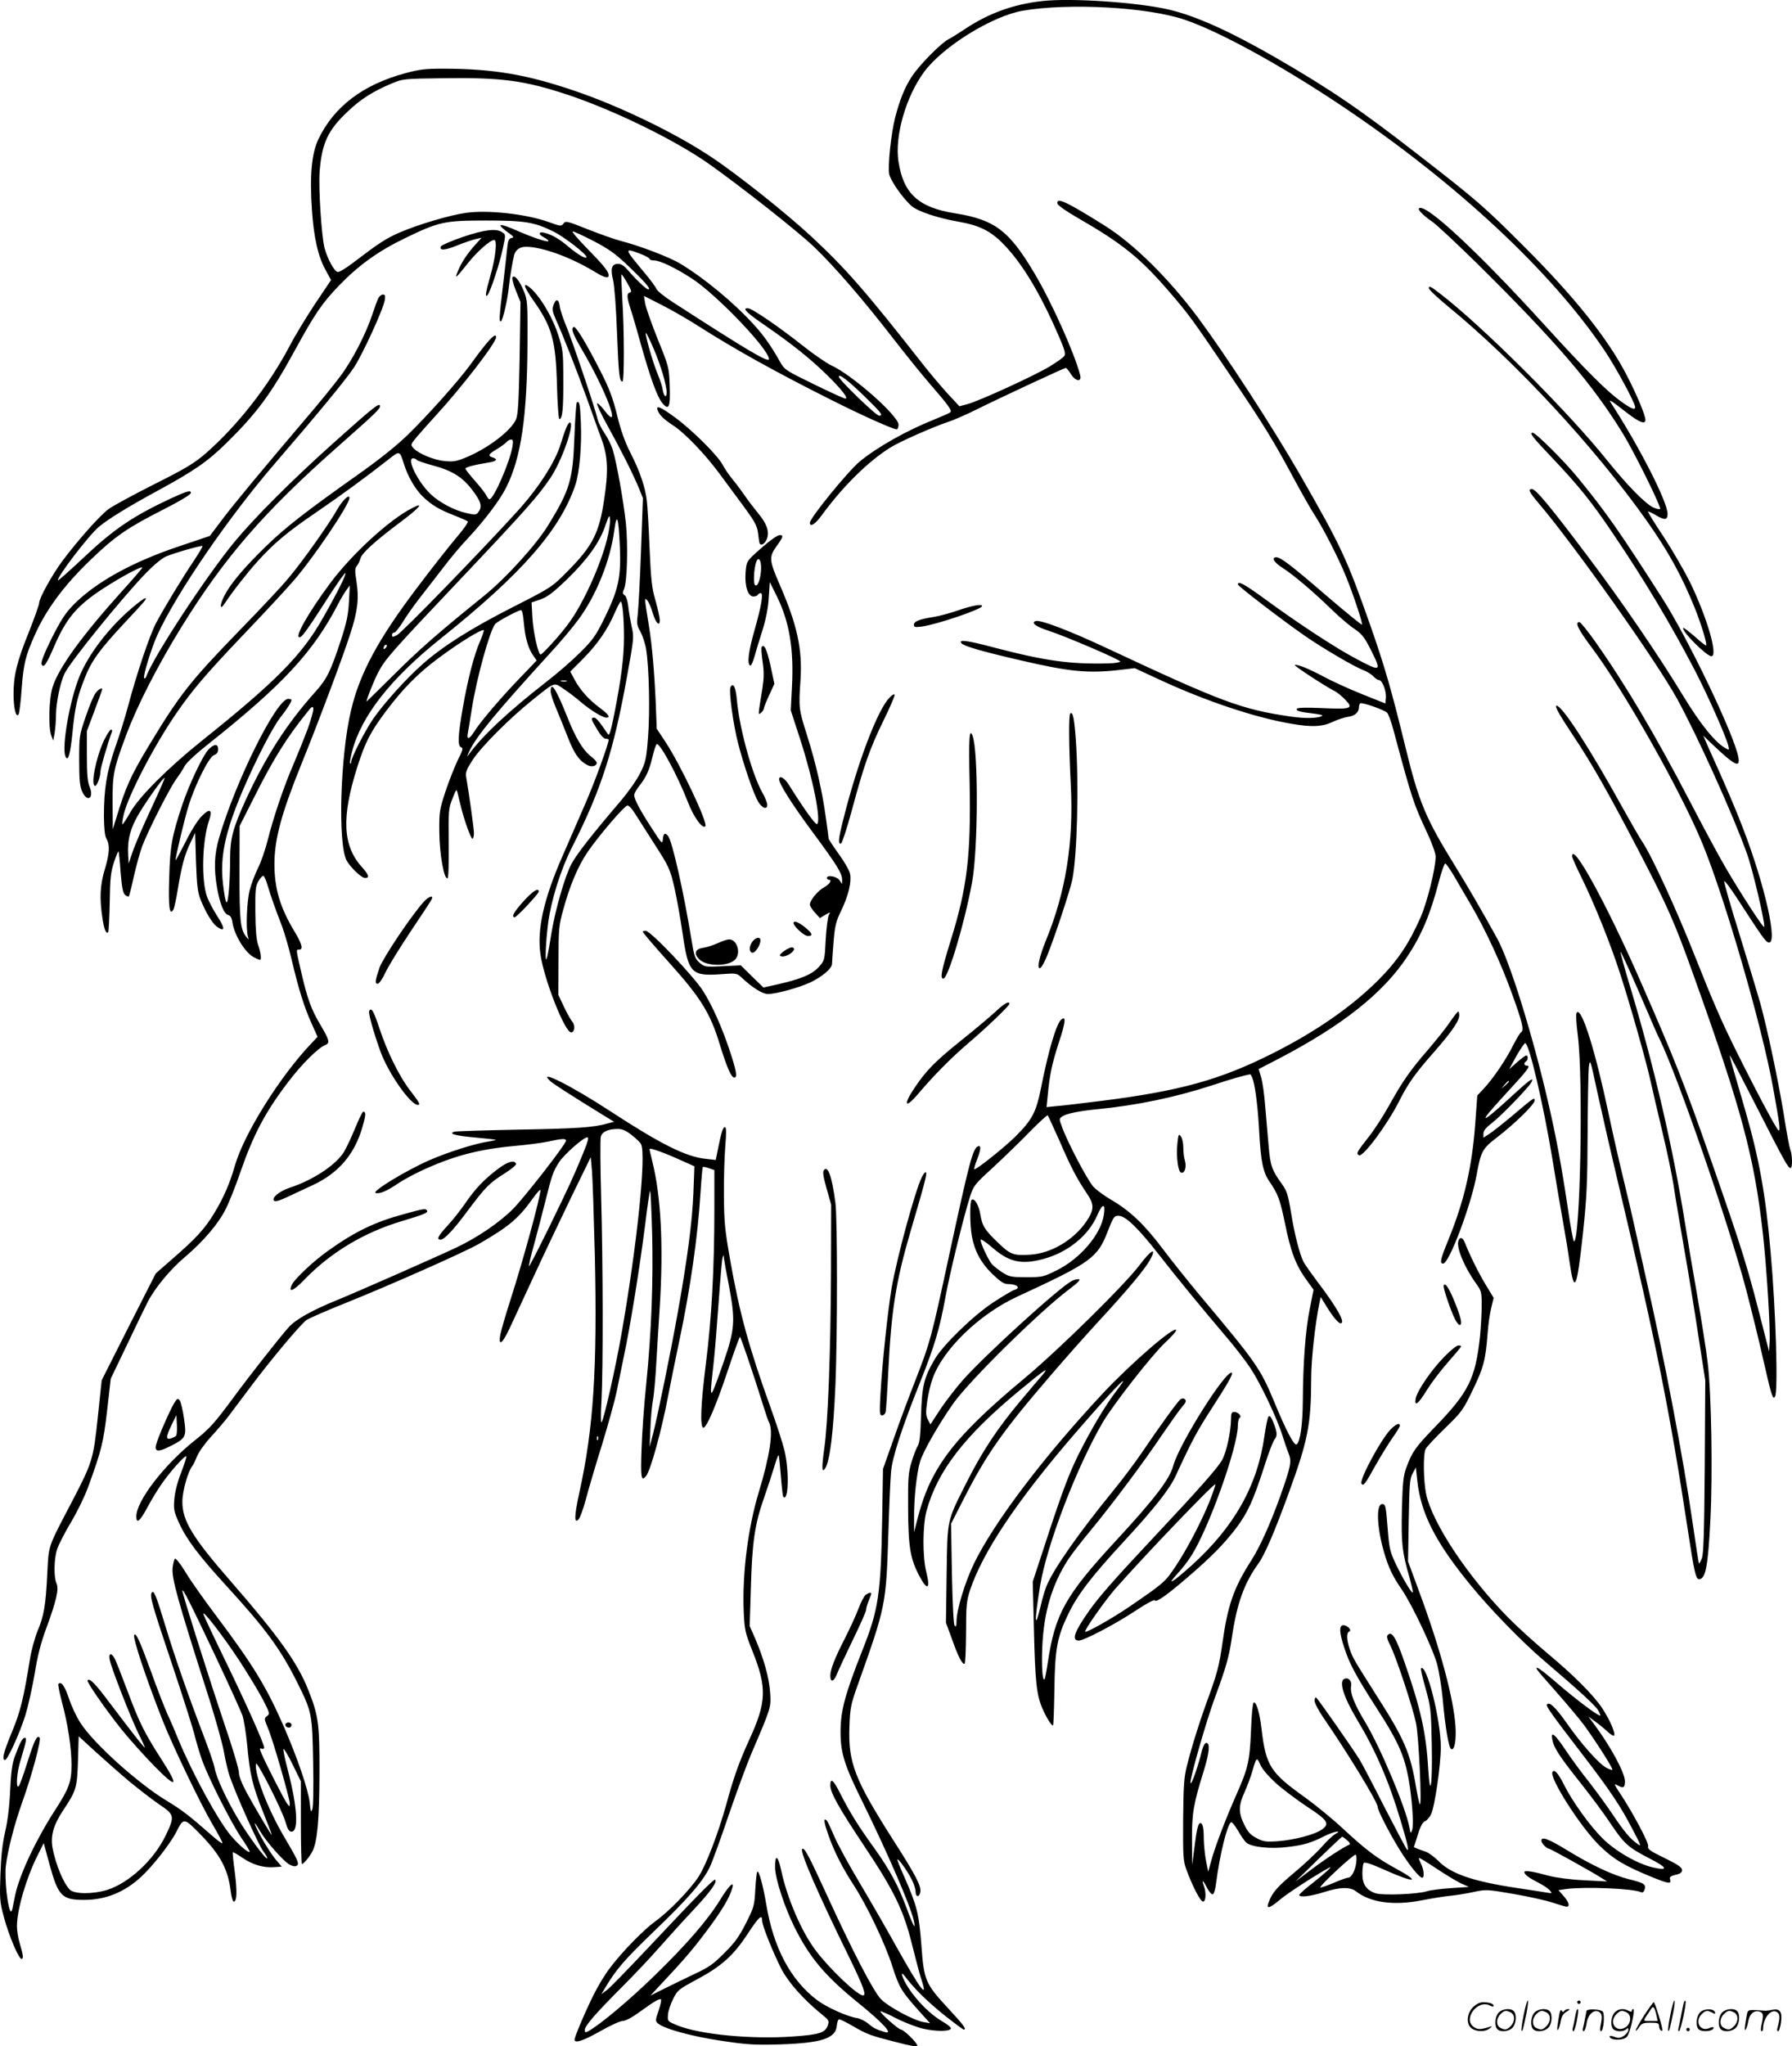 <?xml version="1.0" encoding="UTF-8"?>
<svg xmlns="http://www.w3.org/2000/svg" version="1.0" viewBox="0 0 1050.913 1199.446" preserveAspectRatio="xMidYMid meet">
  <g transform="translate(-1.061,1200.657) scale(0.1,-0.1)" fill="#000000" stroke="none">
    <path d="M6119 12000 c-168 -19 -315 -73 -453 -166 -32 -21 -74 -48 -94 -58 -46 -25 -171 -152 -214 -218 -42 -64 -71 -137 -98 -241 -24 -96 -43 -278 -35 -329 7 -40 82 -147 134 -191 38 -31 153 -69 273 -90 121 -21 188 -54 262 -130 110 -112 216 -287 326 -541 32 -73 41 -103 33 -115 -5 -9 -43 -36 -84 -61 -88 -54 -416 -204 -484 -222 l-48 -13 -66 71 c-36 39 -104 119 -151 179 -332 423 -446 554 -650 744 -144 134 -434 365 -585 465 -208 140 -539 300 -804 390 -282 96 -475 129 -766 130 -111 0 -145 -4 -229 -27 -248 -67 -417 -196 -508 -386 -40 -84 -52 -213 -38 -416 11 -162 36 -273 81 -353 l31 -57 -94 -140 c-51 -77 -118 -187 -148 -245 -123 -234 -307 -469 -493 -631 -68 -59 -117 -88 -302 -181 -121 -61 -241 -126 -267 -145 -50 -36 -179 -181 -271 -304 -61 -82 -137 -219 -137 -248 0 -9 -27 -86 -60 -169 -70 -173 -90 -255 -90 -364 0 -83 15 -144 30 -118 4 8 13 78 18 155 11 142 23 190 77 310 67 151 175 295 331 444 140 134 212 184 417 288 101 51 167 91 167 100 0 18 -21 12 -119 -33 -221 -103 -334 -180 -510 -346 -80 -75 -147 -135 -150 -133 -12 12 180 264 239 313 53 45 179 122 334 206 223 121 303 176 414 285 178 175 262 288 399 539 122 223 162 281 264 387 113 117 230 201 384 275 199 97 234 104 475 104 226 0 283 -9 395 -64 62 -30 195 -133 195 -150 0 -15 -48 12 -105 60 -53 45 -92 68 -137 81 -39 11 -45 -7 -7 -26 17 -9 28 -19 26 -22 -8 -7 -98 23 -190 64 -43 19 -83 33 -90 30 -7 -2 10 -19 36 -38 40 -28 45 -35 29 -37 -17 -3 -22 -13 -27 -60 -3 -31 -14 -131 -25 -222 -22 -185 -24 -214 -11 -206 11 7 38 125 46 201 6 59 22 153 31 187 9 31 34 48 69 48 93 0 260 -60 399 -144 62 -38 86 -44 86 -23 0 22 -30 59 -129 160 -52 53 -89 97 -82 97 8 0 64 -26 124 -57 91 -48 128 -74 209 -152 95 -91 129 -131 110 -131 -11 0 -76 62 -119 113 -21 25 -40 37 -57 37 -38 0 -47 -26 -30 -95 8 -35 18 -164 23 -310 10 -245 14 -285 32 -285 11 0 11 299 -1 485 -4 77 -7 142 -5 143 2 2 17 -20 34 -50 24 -42 28 -54 16 -56 -20 -5 -19 -26 4 -98 11 -32 38 -126 61 -209 55 -195 94 -303 124 -340 39 -48 49 -26 44 102 -4 106 -5 111 -71 273 -36 91 -69 184 -73 208 l-7 44 102 -52 c56 -28 157 -86 224 -129 205 -131 448 -266 773 -429 183 -92 362 -172 383 -172 6 0 11 12 11 27 0 52 -274 294 -395 348 -27 13 -102 64 -165 114 -140 111 -300 221 -324 221 -35 0 -8 -26 107 -105 155 -107 258 -190 354 -283 88 -86 132 -142 111 -142 -7 0 -90 38 -184 84 -166 81 -173 85 -199 132 -53 94 -97 156 -153 217 -119 131 -294 275 -432 358 -67 40 -239 105 -351 134 -35 9 -122 40 -193 68 -120 48 -129 50 -141 33 -13 -17 -17 -16 -84 8 -132 48 -357 73 -487 55 -95 -13 -279 -68 -389 -115 -82 -36 -123 -63 -266 -172 -45 -35 -89 -62 -98 -60 -20 4 -59 75 -77 140 -18 72 -36 346 -29 448 13 167 48 243 165 353 75 72 150 119 255 163 69 29 72 29 305 32 342 5 476 -13 730 -97 272 -91 625 -263 825 -403 191 -135 520 -394 619 -488 122 -117 288 -309 469 -543 76 -98 172 -216 213 -263 105 -121 129 -154 118 -164 -5 -5 -44 -22 -86 -39 -169 -67 -341 -164 -446 -250 -70 -59 -292 -331 -292 -359 0 -28 33 -7 71 46 125 170 268 311 399 394 55 35 252 122 345 153 28 9 100 40 160 70 145 72 517 245 526 245 4 0 17 -16 29 -35 28 -45 66 -50 55 -7 -31 124 -169 432 -270 600 -147 247 -231 311 -463 348 -215 34 -303 115 -332 302 -24 149 43 382 150 527 110 149 400 328 580 359 272 46 729 21 948 -53 206 -70 569 -269 927 -509 667 -448 1224 -967 1536 -1431 65 -96 179 -307 179 -331 0 -19 -23 -10 -84 34 -82 59 -201 177 -446 446 -393 432 -703 720 -738 685 -8 -8 28 -44 78 -78 25 -17 146 -130 269 -251 457 -452 671 -701 849 -991 68 -111 227 -433 218 -442 -3 -3 -20 0 -38 8 -45 19 -155 131 -270 274 -225 283 -739 795 -983 981 -57 44 -65 47 -65 31 0 -8 51 -56 113 -107 395 -323 859 -824 1164 -1255 128 -181 208 -327 284 -516 40 -101 72 -209 65 -216 -2 -2 -32 21 -66 52 -35 30 -65 53 -68 51 -14 -15 136 -166 165 -166 41 0 -25 227 -126 435 -33 66 -102 185 -154 265 -53 79 -94 146 -92 148 2 2 24 -8 49 -23 50 -29 66 -27 66 10 0 69 -166 394 -329 645 -20 31 -11 26 89 -52 75 -58 110 -71 110 -43 0 28 -50 147 -111 265 -109 211 -305 457 -604 755 -226 226 -273 268 -610 529 -344 268 -522 389 -840 573 -271 156 -468 245 -628 283 -183 43 -578 70 -748 50z m-2354 -1481 c30 -11 55 -25 55 -30 0 -5 11 -9 25 -9 36 0 124 -42 223 -106 144 -93 452 -415 452 -472 0 -24 -119 46 -563 333 -48 31 -92 66 -97 78 -4 12 -40 60 -80 107 -109 131 -110 135 -15 99z m80 -559 c41 -96 75 -211 75 -253 0 -37 -16 -26 -23 15 -2 18 -16 60 -30 93 -29 69 -81 253 -67 239 5 -5 25 -47 45 -94z m1243 -284 c92 -90 104 -106 78 -106 -18 0 -236 211 -236 228 0 21 54 -21 158 -122z M6212 10813 c2 -10 53 -46 118 -83 262 -151 366 -234 539 -435 113 -131 133 -158 361 -495 193 -285 249 -376 380 -620 40 -74 90 -162 112 -195 50 -78 137 -247 181 -355 43 -105 101 -279 95 -285 -2 -3 -94 72 -204 166 -211 182 -273 229 -298 229 -33 0 -14 -31 39 -64 65 -42 181 -141 286 -243 42 -41 100 -91 130 -111 46 -31 61 -50 97 -121 66 -131 63 -134 -75 -61 -123 64 -339 205 -551 360 -115 84 -152 103 -152 81 0 -10 258 -208 395 -303 101 -70 290 -181 340 -199 21 -8 47 -24 59 -36 11 -13 27 -23 34 -23 19 0 44 -66 40 -105 l-3 -32 -140 56 c-77 31 -178 77 -225 103 -84 45 -157 74 -166 66 -4 -5 178 -124 231 -151 17 -8 46 -32 65 -52 50 -52 35 -57 -136 -49 -92 4 -143 3 -148 -4 -7 -12 18 -19 97 -28 32 -4 55 -9 53 -12 -17 -16 -101 -19 -191 -5 -285 42 -400 85 -1075 401 -222 104 -391 168 -417 158 -27 -11 4 -33 75 -56 97 -31 422 -170 422 -181 0 -5 -30 -10 -67 -11 -224 -6 -370 14 -669 92 -161 43 -215 50 -195 26 15 -17 113 -46 346 -100 288 -67 397 -78 585 -56 l85 10 160 -74 c259 -119 544 -215 754 -251 124 -22 185 -19 247 10 29 14 70 27 91 30 39 5 63 26 63 56 0 10 4 20 8 23 11 7 140 -38 157 -55 8 -8 25 -54 38 -104 108 -401 116 -427 199 -604 26 -56 48 -117 48 -135 -1 -73 -49 -266 -89 -358 -68 -154 -134 -252 -245 -364 -160 -160 -369 -305 -626 -434 -305 -153 -539 -218 -996 -276 -115 -14 -235 -29 -267 -31 l-59 -6 7 69 c11 120 25 186 66 312 39 119 43 156 13 132 -28 -24 -74 -177 -118 -399 -29 -144 -51 -187 -150 -286 -68 -67 -235 -200 -242 -192 -2 2 5 27 16 55 23 60 25 85 8 80 -32 -11 -51 -83 -173 -648 -104 -482 -109 -500 -194 -719 -38 -97 -97 -254 -130 -350 l-62 -175 -5 -295 c-8 -439 -21 -530 -116 -768 -103 -261 -128 -355 -128 -479 0 -123 23 -196 127 -406 144 -292 282 -610 302 -697 14 -63 -1 -39 -39 64 -50 136 -99 228 -190 355 -98 136 -145 212 -200 320 -42 84 -60 99 -60 51 0 -43 51 -133 198 -354 177 -265 232 -379 281 -578 21 -85 46 -179 56 -208 39 -118 -6 -58 -150 199 -53 96 -149 262 -212 368 -64 107 -131 230 -150 275 -19 45 -38 86 -43 91 -21 21 -19 -4 5 -73 33 -99 84 -200 150 -301 80 -123 187 -347 229 -480 39 -122 53 -146 156 -261 l65 -72 -40 7 c-59 11 -205 90 -248 134 -43 44 -164 276 -316 608 -110 240 -134 284 -146 272 -15 -14 94 -265 276 -635 82 -168 102 -223 81 -223 -33 0 -197 156 -278 264 -83 109 -168 308 -202 469 -19 89 -37 98 -36 17 1 -67 56 -234 115 -352 88 -176 178 -283 366 -436 155 -125 217 -194 161 -176 -50 15 -65 23 -96 49 -18 15 -47 29 -64 32 -57 8 -181 64 -236 106 -155 117 -255 306 -297 557 -19 114 -44 205 -53 195 -4 -4 -9 -51 -12 -105 -5 -94 -8 -104 -55 -197 -39 -77 -65 -114 -126 -174 -64 -65 -91 -84 -175 -123 -54 -26 -135 -65 -179 -87 l-80 -40 40 43 c154 164 201 218 286 331 90 119 138 199 154 256 14 47 -20 15 -70 -67 -74 -120 -195 -260 -383 -443 -145 -142 -325 -293 -392 -329 -17 -9 -20 -8 -20 8 0 23 63 96 220 253 63 63 161 166 216 229 56 63 147 164 203 223 98 105 139 162 126 175 -7 7 -101 -88 -398 -404 -115 -122 -222 -232 -239 -244 l-31 -23 24 40 c65 108 111 161 282 326 201 192 290 295 330 379 14 29 65 168 112 308 48 140 108 302 133 360 115 269 115 267 109 355 -5 85 -38 202 -89 320 l-31 70 7 220 c7 269 23 376 75 525 22 63 50 148 62 188 12 40 23 71 26 69 2 -3 8 -58 13 -122 5 -64 11 -119 14 -122 31 -32 36 150 7 272 -11 44 -47 156 -81 250 -127 352 -183 556 -237 864 -32 181 -36 227 -37 381 -1 96 3 226 8 288 7 81 6 112 -2 112 -12 0 -22 -33 -42 -134 l-12 -59 -60 7 c-115 12 -263 86 -563 282 -227 148 -425 247 -349 175 16 -16 125 -86 322 -207 l54 -33 -39 -10 c-79 -23 -178 -30 -523 -36 -195 -4 -363 -9 -374 -12 -40 -11 5 -24 120 -34 65 -6 120 -12 122 -13 1 -2 -18 -7 -44 -11 -77 -11 -237 -62 -347 -110 -136 -60 -337 -182 -314 -191 22 -8 67 11 131 55 28 19 87 51 131 72 190 89 339 129 560 149 66 6 151 17 190 25 82 18 105 19 105 5 0 -19 -245 -334 -312 -401 -79 -79 -210 -168 -333 -226 -119 -56 -586 -262 -700 -308 -147 -60 -241 -113 -282 -159 -51 -57 -232 -287 -323 -411 -112 -151 -138 -181 -225 -250 -180 -142 -345 -357 -345 -447 0 -46 21 -30 65 53 22 41 59 102 82 135 47 69 138 172 146 164 3 -3 -11 -45 -30 -95 -22 -56 -37 -115 -40 -156 -5 -61 -2 -74 28 -140 44 -97 116 -192 278 -369 230 -251 318 -371 416 -568 85 -171 87 -181 92 -467 3 -141 1 -261 -5 -274 -7 -21 -10 -14 -15 39 -9 78 -73 265 -155 453 -100 227 -178 355 -386 632 -71 94 -154 211 -185 262 -31 52 -60 88 -65 83 -4 -4 -10 -28 -13 -52 -7 -61 28 -187 213 -765 40 -127 81 -273 89 -322 9 -50 24 -115 35 -143 39 -112 169 -400 195 -434 15 -19 25 -38 22 -40 -8 -8 -109 129 -168 227 -69 115 -129 244 -139 299 -4 25 -36 117 -70 205 -89 233 -164 448 -220 632 -54 179 -68 213 -80 193 -12 -19 3 -72 120 -420 60 -179 118 -362 130 -407 11 -46 32 -116 46 -155 38 -105 167 -360 229 -453 30 -43 52 -81 50 -83 -8 -8 -63 39 -109 93 -75 87 -230 372 -311 569 -18 45 -46 110 -63 146 -16 36 -60 148 -96 249 -65 178 -87 227 -98 215 -12 -12 66 -247 167 -504 60 -151 225 -495 293 -609 34 -58 60 -107 57 -109 -2 -3 -30 17 -60 44 -138 121 -179 152 -265 204 -168 101 -431 337 -508 458 -23 35 -53 99 -67 143 -25 73 -45 102 -62 85 -3 -3 6 -50 20 -103 36 -134 57 -272 57 -373 0 -97 -15 -138 -96 -263 -112 -173 -208 -377 -234 -497 -6 -30 -13 -66 -16 -79 -9 -45 -23 -7 -35 94 -6 55 -8 125 -4 155 10 89 51 246 94 367 58 161 115 373 104 384 -16 16 -29 -10 -73 -148 -23 -73 -45 -135 -51 -138 -16 -10 -10 80 10 146 37 123 40 139 27 139 -14 0 -27 -25 -59 -110 -15 -41 -22 -91 -27 -200 -4 -94 -15 -179 -29 -240 -16 -67 -24 -141 -28 -250 -5 -145 -4 -161 21 -253 29 -109 90 -252 105 -243 10 6 8 20 -15 100 -8 27 -14 69 -14 92 0 96 54 281 120 413 l37 74 37 -136 c49 -175 71 -197 200 -197 126 0 237 45 335 136 69 64 170 193 206 263 42 84 44 84 140 -14 118 -121 163 -204 179 -337 4 -32 12 -58 17 -58 19 0 21 58 7 169 -9 64 -14 118 -12 120 2 2 27 -12 56 -32 60 -41 124 -60 187 -55 l44 3 -40 47 c-21 27 -58 84 -82 128 -46 86 -50 109 -6 34 36 -62 136 -175 172 -196 18 -10 34 -14 43 -8 18 11 10 29 -72 168 -97 164 -177 372 -166 430 4 22 153 -271 173 -342 12 -42 21 -56 35 -56 43 0 35 142 -21 359 -17 62 -28 118 -26 125 2 6 26 -34 53 -89 l49 -100 0 -243 c0 -133 3 -242 6 -242 10 0 46 44 62 75 29 58 40 184 41 455 1 295 -6 342 -67 494 -63 158 -172 310 -451 631 -227 260 -286 357 -286 469 0 61 33 179 59 210 5 6 17 31 27 56 10 25 47 77 83 116 36 39 84 95 106 125 23 30 80 106 127 169 115 154 291 364 326 389 15 10 119 56 230 100 259 104 702 300 784 348 173 100 230 148 312 263 25 35 46 58 46 51 0 -41 -101 -411 -176 -644 -30 -94 -57 -187 -60 -207 -11 -67 12 -51 54 38 22 48 88 188 145 312 57 124 156 331 218 460 l114 234 7 -79 c4 -44 11 -267 17 -495 15 -665 -8 -1018 -91 -1393 -30 -138 -31 -185 -4 -156 8 8 26 58 41 112 14 54 57 201 96 325 38 125 76 263 85 307 9 44 29 141 44 215 37 173 93 521 124 768 13 107 26 196 29 198 3 3 8 -109 12 -248 7 -285 -4 -581 -35 -888 -12 -113 -24 -283 -27 -377 -6 -171 -2 -193 26 -159 27 33 92 269 131 476 12 63 41 207 65 320 64 303 108 608 124 870 5 78 11 143 13 146 3 2 19 -1 36 -7 l32 -11 0 -226 c0 -352 -16 -642 -50 -911 -30 -237 -35 -369 -15 -373 18 -3 74 126 142 330 37 111 70 202 73 202 5 0 76 -208 142 -420 11 -36 24 -73 29 -82 26 -51 4 -196 -60 -406 -64 -211 -98 -477 -89 -702 5 -108 8 -122 51 -231 86 -214 83 -300 -17 -517 -62 -137 -91 -217 -136 -382 -48 -171 -117 -352 -162 -423 -51 -78 -174 -205 -255 -263 -69 -50 -196 -180 -267 -275 -27 -35 -68 -103 -92 -151 -48 -95 -114 -251 -114 -267 0 -24 51 -7 150 49 58 33 117 60 131 60 17 0 57 21 103 55 89 64 116 79 123 71 3 -3 -3 -32 -14 -65 -19 -56 -20 -61 -4 -75 34 -31 201 -77 373 -102 151 -23 194 -25 343 -21 244 8 327 35 333 110 2 21 8 37 14 37 6 0 41 -17 77 -38 88 -51 106 -57 254 -95 93 -24 127 -30 127 -21 0 16 -80 94 -96 94 -14 0 -127 100 -120 107 2 2 44 -16 92 -41 49 -25 120 -52 158 -61 75 -17 157 -17 163 1 2 7 -21 25 -51 42 -66 38 -146 117 -198 196 -41 64 -53 113 -15 61 49 -65 127 -142 227 -222 57 -45 108 -83 112 -83 19 0 2 24 -88 121 -137 148 -145 166 -160 372 -14 185 -26 233 -99 399 -25 56 -44 103 -42 105 6 6 54 -60 82 -113 14 -26 25 -60 25 -76 0 -34 23 -34 28 0 5 34 -29 100 -160 304 -226 355 -264 453 -256 666 4 106 8 128 47 237 166 465 168 474 181 885 5 162 12 328 16 369 7 85 64 260 173 532 83 209 112 306 146 492 25 139 105 465 144 589 21 64 26 72 134 170 61 57 158 150 214 208 56 57 105 102 108 99 3 -4 34 -72 70 -152 65 -151 101 -220 162 -310 42 -62 40 -93 -6 -161 -75 -109 -206 -186 -328 -194 -98 -6 -116 0 -185 66 -82 78 -97 102 -108 168 -9 56 -34 99 -51 88 -12 -7 -11 -149 1 -214 16 -87 54 -157 120 -221 46 -44 68 -59 89 -59 57 0 81 -23 39 -35 -13 -4 -68 -37 -123 -73 -117 -77 -293 -248 -343 -333 -63 -107 -75 -158 -80 -329 -3 -110 -8 -160 -18 -176 -8 -12 -25 -55 -37 -95 -20 -66 -22 -95 -21 -274 1 -225 13 -297 66 -396 47 -89 66 -79 41 22 -23 90 -22 274 1 359 64 234 223 440 544 705 151 125 179 144 137 93 -17 -19 -77 -90 -134 -158 -131 -156 -224 -297 -313 -475 -116 -231 -111 -207 -116 -535 l-4 -285 36 -98 c36 -103 63 -153 74 -142 4 4 7 86 8 183 0 157 3 185 23 247 75 225 277 527 620 924 220 255 347 385 239 245 -64 -83 -148 -224 -225 -378 -49 -99 -90 -206 -166 -436 l-100 -305 7 -280 c7 -301 15 -380 48 -459 23 -55 58 -110 64 -103 3 2 6 96 8 208 3 240 16 309 81 444 56 116 136 220 330 430 173 187 265 303 300 380 95 206 125 261 204 384 99 153 133 212 126 220 -29 28 -309 -415 -344 -544 -21 -79 -108 -193 -342 -446 -290 -314 -351 -424 -393 -703 -8 -54 -17 -100 -20 -103 -12 -12 -18 79 -13 191 9 202 56 361 149 507 19 30 79 108 134 174 131 159 313 402 420 562 48 70 100 143 116 162 22 24 27 36 18 45 -7 7 -16 7 -26 1 -15 -11 -119 -153 -231 -319 -37 -54 -111 -153 -166 -220 -198 -243 -343 -449 -387 -551 -10 -23 -26 -75 -35 -116 -37 -156 -40 -103 -5 111 39 240 215 698 368 960 62 105 289 395 364 465 38 35 68 69 66 75 -9 27 -263 -193 -429 -370 -346 -370 -635 -751 -755 -995 -54 -111 -104 -275 -104 -343 0 -26 -3 -33 -11 -25 -6 6 -12 116 -16 304 l-5 294 74 145 c134 263 227 396 514 729 83 97 207 236 275 310 172 186 274 308 304 363 42 77 6 59 -60 -29 -86 -115 -474 -497 -678 -667 -410 -341 -547 -520 -623 -811 l-23 -90 0 85 c-1 111 15 261 35 328 16 57 109 220 195 342 94 133 503 536 678 668 51 38 70 58 59 60 -9 2 -28 -3 -42 -10 -74 -39 -500 -426 -637 -579 -41 -46 -101 -124 -134 -173 l-58 -89 -15 29 c-12 23 -13 41 -4 105 6 43 20 103 31 133 60 172 274 379 497 482 431 199 471 227 530 381 34 86 38 93 64 93 41 0 113 -69 238 -229 118 -151 249 -310 390 -476 52 -60 118 -146 147 -190 58 -88 156 -294 187 -395 11 -36 27 -82 35 -102 20 -47 14 -76 -49 -253 -57 -159 -118 -295 -171 -378 -101 -157 -137 -262 -167 -478 -18 -127 -30 -175 -74 -298 -59 -160 -104 -303 -135 -426 -17 -67 -20 -117 -22 -315 -1 -214 0 -240 19 -292 35 -96 82 -188 98 -188 17 0 19 55 4 94 -15 40 -3 31 20 -15 12 -22 26 -39 33 -36 7 2 15 30 19 63 21 166 65 345 88 359 5 3 23 -19 40 -48 17 -30 39 -62 49 -71 29 -26 141 -39 242 -26 95 11 138 24 217 64 54 27 110 38 62 11 -14 -7 -49 -41 -78 -74 -29 -33 -101 -101 -160 -150 -102 -86 -129 -116 -151 -174 -17 -43 2 -39 63 12 44 38 206 143 290 189 29 16 -17 -27 -89 -84 -47 -36 -85 -70 -85 -75 0 -16 63 -9 143 16 96 31 155 32 190 5 84 -66 222 -85 388 -52 57 11 131 23 164 26 33 3 94 13 136 22 74 16 79 16 235 -11 87 -15 191 -38 230 -51 39 -13 76 -24 82 -24 21 0 13 28 -18 63 l-30 34 47 7 c108 14 385 3 435 -18 11 -5 18 -1 23 14 10 31 -2 39 -91 61 -93 23 -218 81 -368 173 -107 65 -146 79 -146 53 0 -15 31 -47 45 -47 7 0 253 -136 310 -173 l30 -19 -135 7 c-82 4 -162 15 -205 26 -94 26 -145 34 -145 22 0 -14 27 -34 82 -62 26 -13 55 -32 65 -43 18 -20 18 -21 -17 -15 -19 3 -98 16 -175 27 -258 39 -387 83 -461 160 -21 21 -52 44 -69 51 -16 6 -40 15 -52 19 l-21 9 23 72 c15 50 29 75 42 80 11 4 27 22 36 41 22 46 57 289 57 393 0 161 -84 494 -116 462 -3 -2 9 -56 27 -118 30 -108 32 -125 36 -324 5 -237 -9 -336 -21 -144 -12 209 -45 354 -139 623 -51 147 -74 183 -98 159 -8 -8 -4 -24 14 -60 35 -68 132 -362 152 -458 16 -77 35 -487 22 -475 -3 3 -13 48 -22 100 -33 200 -69 284 -230 535 -133 210 -141 222 -159 275 -19 54 -20 97 -3 103 18 6 -10 37 -34 37 -27 0 -25 -44 7 -138 30 -91 68 -161 184 -342 140 -217 173 -295 199 -470 16 -114 22 -225 13 -250 -8 -23 -9 -22 -16 15 -22 117 -170 469 -260 618 -64 106 -89 171 -82 209 6 30 -15 54 -39 44 -35 -13 -5 -108 75 -241 107 -178 184 -355 253 -585 42 -140 53 -189 39 -175 -6 6 -65 118 -133 250 -67 132 -133 258 -147 280 -42 67 -243 355 -253 361 -5 3 -9 -6 -9 -19 0 -13 23 -57 51 -98 141 -205 319 -496 319 -524 0 -20 66 -149 125 -245 58 -94 119 -170 136 -170 14 0 10 48 -7 81 -8 17 -14 33 -12 35 2 2 48 -26 102 -62 54 -36 119 -75 144 -87 l47 -21 -105 -7 c-58 -4 -121 -12 -140 -18 -55 -18 -260 -26 -303 -12 -54 18 -77 53 -77 115 0 28 4 56 8 62 5 8 45 -5 127 -42 175 -78 212 -72 61 10 -109 59 -178 111 -310 234 -60 56 -159 137 -220 181 -206 147 -231 186 -257 401 -11 98 -32 166 -47 156 -5 -3 -12 -76 -15 -163 -8 -182 -16 -218 -87 -379 -62 -141 -121 -294 -146 -384 l-18 -65 -13 65 c-7 36 -12 93 -13 127 0 64 -6 93 -20 93 -13 0 -22 -37 -35 -145 l-13 -100 -1 146 c-1 157 8 209 70 409 32 105 37 160 14 160 -9 0 -18 -17 -25 -42 -22 -92 -64 -212 -68 -192 -4 25 92 361 143 499 67 182 83 239 100 354 29 198 72 318 155 432 38 53 96 188 180 419 111 305 129 396 130 665 0 114 23 320 48 443 l8 36 33 -54 c36 -59 70 -100 83 -100 32 0 -20 92 -138 247 -35 47 -71 97 -79 113 -23 45 -54 166 -74 293 -17 102 -24 123 -54 165 -58 80 -67 106 -77 225 -5 62 -14 166 -20 232 -5 67 -16 142 -24 168 l-14 47 112 58 c379 197 618 387 760 602 84 127 135 248 185 440 15 58 32 105 37 105 5 0 27 -32 50 -70 22 -39 66 -113 97 -166 87 -148 180 -347 246 -531 60 -166 71 -211 51 -223 -6 -4 -26 -37 -45 -74 -42 -85 -115 -192 -169 -251 l-42 -45 -12 -165 c-19 -257 -65 -454 -158 -682 -47 -115 -52 -138 -30 -138 35 0 164 344 196 519 25 139 34 155 119 220 103 79 221 194 221 216 0 22 -1 21 -136 -93 -55 -46 -114 -92 -131 -103 l-33 -21 0 24 c0 17 15 35 50 62 53 40 214 207 231 238 20 37 -11 15 -112 -78 -57 -53 -117 -105 -133 -117 -27 -19 -28 -19 -18 -1 6 10 61 73 122 139 122 132 139 155 115 155 -17 0 -20 16 -5 25 12 8 13 35 1 35 -4 0 -29 -18 -54 -40 l-46 -41 42 77 c24 42 47 76 52 76 23 -1 106 -355 160 -682 19 -118 46 -278 60 -355 14 -77 32 -187 40 -245 28 -195 43 -163 79 170 22 211 26 292 27 580 1 184 4 360 7 390 7 54 8 51 50 -145 24 -110 83 -369 132 -575 214 -903 293 -1296 400 -2000 36 -238 46 -280 64 -280 39 0 53 73 67 347 14 268 6 750 -16 923 -8 69 -35 240 -59 380 -25 140 -59 343 -76 450 -68 426 -178 900 -314 1354 -37 121 -64 221 -62 223 3 4 77 -161 165 -367 22 -52 51 -119 66 -148 106 -219 404 -1080 505 -1462 32 -124 78 -308 100 -409 49 -215 57 -242 70 -221 19 30 5 507 -26 850 -30 342 -67 545 -150 833 -31 106 -64 220 -74 255 -10 34 -17 62 -15 62 2 0 73 -137 159 -305 163 -320 183 -355 197 -355 12 0 11 72 0 104 -6 13 -24 109 -40 213 -32 196 -95 494 -137 648 -14 50 -68 228 -120 397 -53 169 -94 313 -92 319 2 6 37 -40 77 -102 147 -226 166 -254 184 -257 55 -11 -21 332 -149 665 -47 123 -97 240 -209 488 l-26 60 53 -51 c132 -125 165 -142 153 -76 -23 129 -293 692 -445 930 -252 394 -330 505 -495 707 -81 99 -248 265 -266 265 -22 0 -2 -25 114 -147 153 -161 232 -259 356 -443 185 -273 342 -536 482 -805 77 -149 181 -384 195 -439 6 -26 5 -27 -13 -17 -62 32 -151 143 -253 311 -139 229 -357 549 -554 810 -224 298 -309 400 -332 400 -24 0 -16 -18 43 -87 210 -248 687 -921 809 -1143 118 -215 324 -670 408 -903 34 -91 112 -425 102 -434 -6 -6 -143 205 -231 357 -40 69 -131 238 -202 375 -206 396 -382 693 -562 947 -42 59 -82 108 -88 108 -29 0 -8 -42 72 -149 192 -256 525 -846 650 -1151 134 -327 349 -1070 414 -1431 39 -217 43 -249 32 -249 -9 0 -132 231 -253 475 -82 165 -132 281 -237 545 -106 269 -255 593 -311 675 -15 22 -64 108 -110 190 -196 355 -358 605 -391 605 -14 0 14 -50 101 -181 100 -148 208 -339 377 -663 173 -332 214 -424 327 -741 279 -778 355 -1061 405 -1511 22 -198 45 -561 39 -639 l-3 -50 -23 90 c-106 418 -122 471 -326 1056 -144 413 -212 585 -405 1024 -198 452 -401 822 -401 732 0 -7 26 -66 59 -132 75 -154 167 -382 224 -560 59 -182 153 -514 178 -629 11 -50 42 -183 69 -296 27 -113 56 -252 65 -310 8 -58 36 -220 60 -360 25 -140 63 -374 85 -520 l41 -265 -3 -505 c-3 -387 -7 -513 -17 -538 -7 -18 -15 -31 -17 -30 -2 2 -17 100 -34 217 -59 411 -169 986 -279 1466 -32 143 -64 287 -71 320 -7 33 -34 148 -60 255 -26 107 -64 274 -84 370 -79 375 -159 631 -188 602 -7 -7 -5 -50 6 -139 32 -257 14 -1203 -23 -1203 -4 0 -20 84 -35 188 -37 249 -68 418 -117 630 -94 405 -224 821 -298 957 -82 149 -172 304 -242 417 -180 291 -217 379 -300 720 -76 311 -118 459 -203 701 -139 394 -169 458 -415 887 -160 277 -429 691 -595 915 -172 230 -376 432 -547 539 -223 140 -285 169 -277 129z m1148 -5140 c14 -51 28 -164 35 -298 10 -179 22 -239 62 -297 48 -70 60 -102 88 -236 36 -178 64 -251 133 -346 l36 -49 -23 -116 c-25 -123 -39 -321 -40 -537 -1 -137 -15 -237 -36 -254 -14 -11 -61 78 -132 250 -80 194 -108 233 -433 620 -67 80 -167 205 -222 278 -107 142 -190 221 -303 287 -36 21 -82 54 -101 74 -34 35 -157 269 -188 359 -15 40 -14 43 7 56 23 15 100 31 207 41 231 23 451 69 667 139 117 39 193 60 225 65 4 1 12 -16 18 -36z m1500 -6 c0 -2 -10 -12 -22 -23 l-23 -19 19 23 c18 21 26 27 26 19z m-5147 -312 c26 -20 51 -44 57 -55 32 -60 -24 -598 -116 -1120 -35 -197 -99 -482 -115 -510 -5 -9 -6 45 -1 125 10 191 9 800 -2 1196 -5 179 -6 338 -2 352 7 29 41 45 97 46 27 1 48 -8 82 -34z m-282 -107 c-61 -148 -76 -180 -198 -431 -64 -130 -118 -235 -120 -233 -3 2 11 62 31 133 19 70 49 184 66 253 37 149 45 172 82 228 32 46 141 142 163 142 10 0 3 -26 -24 -92z m583 -47 l69 -31 -6 -158 c-7 -168 -35 -384 -93 -707 -41 -229 -116 -595 -144 -705 l-20 -75 5 110 c2 61 9 135 15 165 6 30 15 132 20 225 6 94 14 240 20 325 22 356 7 649 -45 853 -8 32 -15 63 -15 68 0 10 89 -22 194 -70z m2470 -316 c-17 -114 -138 -256 -275 -324 -78 -39 -85 -41 -178 -41 -90 0 -101 2 -142 28 -24 16 -52 38 -61 48 -22 25 -71 131 -66 144 2 5 33 -16 70 -48 96 -83 167 -99 291 -67 147 38 270 137 322 257 31 72 50 74 39 3z m-2198 -418 c38 -200 34 -252 -30 -439 -30 -87 -59 -166 -65 -175 -9 -16 -10 -15 -11 7 0 14 7 82 15 152 8 70 21 232 30 360 9 128 19 244 22 258 7 25 7 24 10 -5 2 -16 15 -87 29 -158z m-769 -899 c-3 -8 -6 -5 -6 6 -1 11 2 17 5 13 3 -3 4 -12 1 -19z m-2236 -1284 c76 -161 144 -311 152 -335 8 -24 20 -100 27 -169 16 -176 31 -239 93 -394 30 -75 53 -136 52 -136 -5 0 -102 165 -150 253 -27 51 -44 94 -43 112 1 17 -37 145 -85 285 -98 292 -247 764 -247 782 1 19 46 -70 201 -398z m131 -8 c54 -83 117 -187 141 -233 40 -78 41 -83 23 -96 -17 -13 -17 -15 7 -73 29 -68 127 -410 127 -439 -1 -20 -1 -20 -16 0 -17 23 -124 232 -148 289 -14 33 -14 37 -1 32 8 -3 15 0 15 6 0 22 -105 257 -226 506 -68 139 -126 263 -130 275 -12 38 105 -112 208 -267z m-645 -710 c56 -46 136 -108 177 -136 91 -61 93 -69 37 -185 -70 -143 -214 -276 -343 -317 -83 -25 -191 -25 -218 2 -37 37 -82 146 -101 243 -13 72 5 136 62 222 77 115 82 132 87 292 l4 142 97 -89 c53 -48 142 -127 198 -174z m6724 -10 c41 -37 124 -99 184 -139 123 -80 136 -101 87 -135 -40 -29 -162 -61 -257 -68 -71 -5 -85 -3 -125 18 -35 18 -51 35 -72 78 -35 70 -35 112 1 191 16 36 37 91 46 124 24 82 26 84 46 39 10 -25 46 -67 90 -108z m420 -337 c15 -12 20 -22 13 -25 -34 -14 -141 -84 -223 -146 l-94 -71 134 131 c74 72 137 131 140 132 4 0 17 -9 30 -21z m53 -132 c-7 -49 -29 -87 -48 -87 -8 0 -46 -14 -86 -31 -40 -17 -74 -28 -76 -26 -8 8 197 198 207 192 5 -4 6 -25 3 -48z m-3484 -338 c0 -29 63 -185 113 -284 42 -80 130 -179 237 -266 42 -34 44 -38 35 -65 -15 -43 -49 -54 -207 -65 -243 -17 -543 12 -674 65 -59 24 -59 25 -56 63 1 21 15 62 30 92 26 52 32 57 142 116 143 77 212 139 296 267 65 99 84 116 84 77z M6915 5300 c-7 -73 4 -161 22 -167 20 -7 33 31 23 68 -6 19 -10 54 -10 80 0 25 -6 54 -14 64 -13 18 -15 13 -21 -45z M2723 10617 c-67 -23 -124 -48 -127 -55 -11 -26 25 -23 96 6 40 16 89 33 108 37 l35 8 -37 -41 c-47 -52 -83 -106 -103 -157 -20 -48 -12 -41 63 53 53 66 128 132 151 132 19 0 8 -105 -24 -215 -26 -90 -31 -126 -16 -109 16 16 72 185 90 272 18 83 18 83 -3 97 -34 24 -104 16 -233 -28z M3016 10381 c-4 -6 5 -41 20 -78 l27 -67 -5 -326 c-5 -254 -9 -333 -21 -361 -28 -67 -169 -174 -299 -226 -51 -21 -72 -24 -120 -19 -64 6 -154 44 -183 76 -17 19 -17 21 17 62 20 24 69 79 110 124 154 167 358 431 358 464 0 33 -48 -18 -151 -161 -70 -96 -252 -300 -370 -414 -67 -65 -172 -148 -294 -234 -307 -217 -423 -308 -538 -420 -131 -128 -206 -218 -242 -289 -28 -56 -25 -86 4 -42 43 66 134 182 192 246 97 107 176 173 342 286 145 99 293 207 424 310 69 54 67 55 93 -27 23 -73 68 -150 112 -191 53 -50 92 -73 183 -109 39 -15 74 -31 79 -35 4 -4 -24 -45 -63 -90 -39 -46 -146 -181 -237 -302 -226 -299 -334 -499 -385 -716 -63 -265 -78 -778 -26 -879 22 -40 87 -103 109 -103 27 0 22 18 -18 63 -114 125 -122 292 -28 588 47 147 77 205 169 328 102 135 189 223 314 315 117 87 254 171 259 158 1 -5 -9 -33 -22 -64 -35 -79 -71 -219 -101 -388 -29 -169 -32 -225 -10 -234 13 -5 10 -17 -19 -73 -18 -38 -51 -120 -72 -183 -36 -110 -38 -121 -37 -240 1 -127 27 -278 48 -272 6 1 8 84 7 205 -2 192 -1 205 22 262 23 59 24 59 31 30 4 -16 11 -48 17 -70 18 -78 60 -195 69 -195 5 0 9 15 9 33 0 27 -30 240 -46 332 -4 24 4 44 37 95 49 77 216 244 349 351 139 111 127 107 185 68 28 -18 75 -54 105 -80 56 -47 125 -89 147 -89 26 0 12 20 -41 59 -63 47 -115 105 -147 166 l-24 45 77 77 c84 86 141 168 184 268 16 36 31 65 35 65 10 0 19 -96 19 -209 0 -113 -16 -243 -57 -450 -21 -104 -29 -130 -37 -118 -51 75 -69 97 -82 97 -20 0 -18 -9 19 -70 21 -35 39 -54 50 -54 9 1 17 -2 17 -6 0 -23 -81 -246 -135 -370 -35 -80 -95 -218 -134 -308 -111 -252 -152 -433 -131 -578 20 -146 143 -459 180 -459 21 0 25 43 6 64 -8 9 -30 48 -48 86 l-33 70 1 200 c0 186 2 207 28 300 37 137 85 251 139 332 64 95 220 278 238 278 8 0 28 -21 44 -48 17 -26 69 -108 117 -183 82 -128 88 -142 113 -247 14 -62 36 -184 49 -273 33 -231 51 -250 222 -238 92 7 96 6 122 -18 65 -61 124 -98 156 -98 48 0 183 37 251 69 68 33 125 81 125 108 0 10 4 68 9 128 8 95 14 121 45 184 42 88 61 166 52 214 -3 19 -33 72 -66 117 -33 46 -60 87 -60 91 0 5 -7 59 -16 121 -21 156 -58 318 -110 483 -49 155 -50 161 -39 325 12 181 -19 324 -122 560 -62 142 -63 162 -19 224 40 55 43 66 20 66 -17 0 -69 -39 -147 -110 -47 -44 -49 -48 -54 -110 -6 -78 14 -140 46 -140 11 0 23 5 26 10 3 6 11 10 17 10 17 0 3 -79 -37 -219 -35 -124 -44 -194 -25 -206 5 -3 16 20 25 52 9 32 30 103 48 158 20 65 33 131 36 190 l6 90 42 -85 c73 -148 100 -308 88 -531 l-7 -136 55 -169 c77 -236 125 -482 99 -498 -9 -5 -79 92 -166 232 -25 39 -56 57 -56 30 0 -27 79 -151 197 -310 142 -192 173 -242 172 -278 l0 -25 -16 23 c-16 22 -73 32 -73 12 0 -5 5 -10 10 -10 23 0 7 -26 -27 -45 -37 -20 -83 -76 -83 -101 0 -8 13 -28 29 -46 l30 -33 31 19 c32 18 32 18 21 -2 -6 -12 -14 -76 -18 -143 -6 -122 -7 -123 -40 -160 -39 -43 -101 -70 -236 -101 l-89 -20 -67 65 -66 65 -105 -5 c-102 -5 -107 -5 -136 20 -28 24 -32 36 -48 134 -45 276 -113 581 -138 610 -17 21 -27 15 -30 -19 -3 -32 -5 -29 -64 62 -71 109 -104 172 -104 196 0 9 13 33 29 53 41 52 58 89 77 167 9 38 20 73 25 78 15 17 121 -178 183 -337 34 -89 86 -161 103 -144 17 18 -144 358 -232 492 l-53 80 -6 155 c-8 181 -21 331 -40 450 -27 166 -27 165 -10 148 8 -8 23 -41 32 -73 18 -61 42 -85 42 -43 0 13 -11 64 -25 113 -22 77 -27 122 -35 310 -5 121 -12 245 -16 275 -9 81 -41 174 -95 280 -34 67 -58 134 -80 225 -26 104 -46 156 -99 260 -86 168 -143 261 -155 255 -17 -9 -6 -39 45 -127 146 -247 241 -501 135 -362 -21 28 -41 46 -43 40 -2 -6 25 -64 61 -129 77 -139 145 -273 182 -361 l26 -64 -11 -306 c-6 -168 -15 -335 -19 -371 -7 -58 -6 -69 15 -105 12 -22 28 -69 34 -105 17 -106 23 -365 11 -515 -10 -128 -14 -146 -46 -210 -19 -39 -72 -114 -120 -170 -165 -193 -253 -306 -284 -364 -38 -73 -93 -263 -116 -401 -9 -58 -20 -121 -25 -140 -15 -65 -11 68 5 195 18 136 74 315 140 445 172 339 245 567 324 1008 39 215 40 226 26 285 -7 34 -17 88 -20 120 -4 33 -13 61 -22 65 -11 7 -12 14 -2 38 18 44 23 258 10 385 -14 129 -53 348 -76 426 -8 28 -30 73 -49 100 -18 27 -37 64 -41 83 -12 56 -152 471 -186 551 -17 41 -34 91 -36 112 -6 43 -23 45 -37 4 -8 -21 -5 -39 13 -80 45 -100 121 -293 182 -462 33 -93 74 -206 90 -250 34 -95 38 -180 13 -344 -29 -199 -68 -275 -216 -424 -92 -93 -94 -94 -318 -208 -246 -125 -414 -231 -532 -336 -98 -87 -224 -227 -289 -320 -49 -72 -129 -228 -129 -254 0 -7 -3 -10 -6 -7 -3 3 2 34 11 69 55 210 227 429 523 665 474 379 698 635 787 899 24 71 38 231 32 363 -4 108 -9 133 -24 119 -3 -4 -10 -96 -14 -205 -9 -246 -26 -306 -151 -510 -71 -117 -249 -313 -380 -419 -269 -217 -377 -312 -520 -454 -93 -92 -168 -166 -168 -165 0 15 46 129 70 174 41 77 79 120 481 544 380 401 457 488 528 594 68 101 145 324 113 324 -10 0 -28 -43 -53 -125 -31 -105 -129 -257 -254 -395 -212 -233 -675 -710 -706 -726 -26 -13 -29 -13 -29 1 0 8 5 14 11 13 6 -2 28 25 49 58 20 34 66 99 101 144 35 45 97 125 138 178 40 54 107 133 148 176 94 101 186 222 222 295 88 175 123 417 125 846 1 238 0 253 -22 306 -24 60 -55 98 -66 80z m0 -991 c-14 -88 -110 -310 -135 -310 -4 0 -13 10 -19 23 -5 12 -35 50 -66 85 -31 35 -56 67 -56 72 0 8 57 23 140 36 43 7 52 19 20 29 -30 9 -25 20 23 48 24 14 49 33 57 41 7 9 19 16 28 16 11 0 13 -8 8 -40z m-562 -79 c4 -5 45 -19 92 -32 115 -30 178 -69 236 -147 50 -66 58 -95 34 -127 -12 -17 -18 -18 -70 -6 -72 16 -160 63 -211 112 -75 72 -142 209 -102 209 9 0 18 -4 21 -9z m1116 -467 c-39 -155 -141 -379 -225 -492 -45 -62 -153 -182 -164 -182 -14 0 -43 130 -48 215 l-5 90 52 18 c42 15 75 40 158 120 119 116 190 215 223 314 22 62 24 65 27 35 2 -17 -6 -71 -18 -118z m76 -47 c7 -176 -9 -248 -92 -417 -50 -101 -67 -125 -143 -200 -47 -47 -135 -123 -196 -170 -225 -175 -381 -321 -458 -430 -10 -15 -7 -4 7 25 42 88 156 226 480 581 55 60 126 144 158 188 103 138 187 345 210 517 16 118 26 89 34 -94z m828 -123 c-2 -59 -19 -108 -35 -98 -12 7 -7 102 7 138 13 33 29 9 28 -40z m-1391 -321 c7 -84 26 -150 56 -191 l19 -27 -98 -102 c-110 -114 -234 -259 -269 -316 -27 -44 -45 -48 -37 -9 3 15 14 83 25 152 28 175 103 447 135 488 11 15 134 81 152 82 7 0 13 -31 17 -77z m-811 -145 c-7 -7 -12 -8 -12 -2 0 14 12 26 19 19 2 -3 -1 -11 -7 -17z m1061 -195 c-7 -2 -21 -2 -30 0 -10 3 -4 5 12 5 17 0 24 -2 18 -5z M3090 10328 c0 -8 21 -43 46 -79 112 -157 134 -237 141 -501 3 -109 9 -198 14 -198 18 0 24 61 23 230 0 169 -2 178 -32 270 -37 111 -116 238 -173 278 -16 11 -19 11 -19 0z M2230 10260 c-6 -11 -22 -55 -36 -97 -37 -113 -119 -272 -190 -365 -34 -46 -121 -153 -194 -238 -272 -320 -429 -509 -498 -601 l-71 -94 -178 -60 c-275 -92 -488 -209 -620 -342 -50 -51 -74 -89 -129 -197 -43 -87 -64 -141 -60 -152 11 -28 29 -2 74 103 72 167 133 238 285 338 114 74 242 142 231 122 -5 -8 -58 -70 -119 -137 -236 -262 -371 -449 -406 -561 -22 -70 -26 -240 -7 -286 l11 -28 8 45 c4 25 8 73 8 108 1 74 26 192 51 242 38 74 331 436 476 587 48 49 95 88 119 98 53 22 208 66 213 61 2 -3 -18 -37 -45 -78 -68 -100 -182 -288 -227 -373 -38 -72 -114 -298 -165 -490 -16 -60 -49 -168 -75 -240 -50 -145 -66 -241 -66 -405 1 -72 5 -113 15 -130 21 -37 18 -86 -10 -180 -28 -92 -31 -169 -14 -283 10 -69 22 -97 34 -85 3 3 7 81 9 174 2 144 6 179 26 239 13 39 24 66 26 60 2 -5 8 -61 12 -123 7 -83 13 -118 25 -130 9 -8 19 -13 23 -10 3 4 16 55 29 115 13 59 35 139 49 178 37 97 159 337 199 393 19 26 42 61 51 79 9 18 69 74 139 129 437 347 614 538 760 819 14 28 36 64 47 80 l22 30 -5 -95 c-4 -77 -13 -120 -47 -225 -61 -185 -81 -227 -152 -306 -166 -185 -292 -382 -409 -637 -73 -162 -89 -221 -89 -342 0 -133 -11 -263 -22 -252 -5 5 -13 50 -19 101 -20 164 11 309 116 556 77 179 173 366 219 425 41 52 66 92 66 104 0 3 -9 6 -19 6 -69 0 -309 -483 -406 -816 -28 -98 -31 -179 -11 -294 17 -94 40 -150 65 -157 13 -3 21 -17 25 -45 12 -75 75 -177 126 -203 16 -8 31 -15 35 -15 10 0 5 45 -11 89 -10 31 -15 87 -16 191 -1 130 1 152 18 181 11 19 24 33 29 32 5 -1 17 -28 26 -60 19 -62 41 -126 84 -237 14 -38 40 -126 56 -195 41 -174 75 -282 117 -374 l35 -78 -35 -37 c-185 -194 -394 -528 -449 -715 -30 -106 -66 -189 -121 -280 -55 -92 -109 -151 -249 -272 l-95 -83 -159 -313 -158 -313 -23 -218 c-26 -246 -32 -264 -149 -489 -147 -281 -138 -255 -147 -424 -9 -189 -20 -252 -58 -341 -16 -40 -37 -116 -45 -170 -36 -223 -55 -302 -105 -421 -49 -119 -60 -163 -40 -163 15 0 85 154 119 261 16 52 41 163 55 245 17 107 37 183 69 269 58 157 74 227 59 260 -17 37 -15 146 4 202 9 26 45 97 81 157 36 60 81 152 100 205 80 219 90 263 112 451 l21 185 96 200 c52 110 107 223 121 250 42 82 132 191 219 264 106 90 196 195 238 280 19 37 58 134 86 216 77 222 146 353 282 531 78 103 174 198 216 215 29 11 25 29 -30 121 -52 88 -74 148 -109 298 -34 147 -33 140 -14 140 25 0 17 33 -27 106 -84 139 -118 251 -118 395 0 146 40 294 157 584 95 233 245 632 287 764 44 134 53 209 37 310 -10 61 -9 77 2 90 8 9 17 28 21 43 7 31 85 102 236 215 112 84 142 120 69 82 -132 -66 -354 -269 -482 -441 -132 -178 -217 -329 -176 -316 14 4 49 53 183 262 43 65 79 116 82 113 7 -6 -49 -118 -134 -267 -122 -215 -274 -369 -712 -719 -193 -155 -361 -322 -414 -414 -21 -37 -42 -70 -47 -72 -4 -3 -1 23 7 57 26 110 175 398 305 588 95 139 175 233 396 465 116 121 248 263 294 316 116 133 329 448 329 487 0 25 -41 -14 -72 -68 -45 -81 -202 -303 -284 -400 -38 -47 -167 -184 -285 -305 -293 -302 -353 -377 -537 -682 -106 -176 -136 -244 -190 -423 l-20 -65 -1 150 c-1 173 4 200 80 404 64 171 184 406 323 631 255 412 486 678 926 1066 215 190 244 217 239 233 -6 17 -46 -16 -285 -230 -234 -210 -447 -423 -566 -566 -165 -199 -481 -680 -520 -793 -3 -8 -8 -12 -12 -9 -9 9 42 176 79 257 114 247 421 694 693 1008 230 266 413 487 458 556 50 75 173 343 181 395 4 26 2 33 -10 33 -9 0 -21 -9 -27 -20z m-414 -2524 c-20 -53 -57 -145 -82 -204 -57 -129 -122 -323 -154 -452 -13 -52 -38 -125 -56 -161 -18 -36 -40 -95 -49 -130 -17 -65 -23 -224 -11 -270 7 -23 7 -23 -9 -4 -35 43 -40 95 -40 375 l1 275 88 174 c110 219 189 345 306 490 29 37 35 41 38 24 2 -10 -13 -63 -32 -117z m-920 -472 c-46 -98 -94 -210 -107 -249 l-24 -70 -3 52 c-5 88 14 158 64 241 52 87 145 215 150 209 2 -2 -34 -84 -80 -183z M3867 9603 c10 -29 35 -53 88 -88 71 -45 193 -173 278 -289 40 -54 105 -142 145 -196 59 -81 73 -107 78 -147 3 -26 7 -54 9 -60 7 -20 33 -4 44 27 14 41 -1 86 -50 145 -23 28 -62 79 -87 115 -25 36 -59 80 -74 98 -15 18 -37 51 -49 73 -27 54 -177 203 -280 279 -85 62 -113 74 -102 43z M787 8445 c-136 -115 -258 -273 -311 -405 -56 -137 -104 -409 -82 -466 15 -38 29 9 42 142 14 144 28 206 70 312 41 106 88 170 244 337 111 118 125 135 112 135 -6 0 -40 -25 -75 -55z M5633 8430 c-45 -16 -111 -34 -147 -40 -85 -13 -116 -26 -116 -46 0 -14 7 -15 48 -10 90 13 352 102 352 120 0 14 -61 2 -137 -24z M4477 8213 c-3 -5 0 -43 6 -86 9 -60 8 -96 -2 -160 -26 -162 -26 -153 -7 -138 9 7 16 18 16 24 0 6 14 41 31 78 l31 67 -23 108 c-22 97 -38 130 -52 107z M4295 7980 c-12 -19 15 -219 45 -334 33 -127 89 -291 117 -339 23 -38 53 -49 53 -18 0 12 -13 45 -30 74 -59 106 -133 373 -148 541 -7 74 -20 103 -37 76z M3240 7954 c0 -14 14 -57 31 -97 17 -40 48 -117 70 -173 38 -97 66 -137 116 -163 24 -12 53 -5 53 14 0 7 -15 24 -34 38 -47 37 -90 107 -141 237 -64 160 -95 207 -95 144z M572 7945 c-11 -13 -37 -75 -58 -137 -38 -111 -39 -115 -39 -258 0 -114 4 -153 17 -182 30 -68 72 -41 44 27 -12 28 -16 74 -16 182 l0 144 45 120 c25 66 45 122 45 125 0 12 -21 1 -38 -21z M5228 7918 c-70 -69 -189 -383 -272 -715 -29 -114 -32 -147 -13 -141 6 3 35 90 63 194 71 264 104 359 184 523 39 79 69 149 67 155 -2 6 -15 -1 -29 -16z M6287 7824 c-10 -10 -8 -193 3 -414 18 -342 -29 -632 -146 -917 -39 -96 -54 -168 -34 -161 8 2 27 36 42 74 42 102 134 381 147 444 29 145 39 552 21 817 -9 127 -18 172 -33 157z M621 7668 c-48 -103 -81 -268 -52 -268 11 0 31 55 31 86 0 19 45 173 67 231 3 7 0 13 -5 13 -6 0 -24 -28 -41 -62z M5697 7413 c8 -422 -14 -608 -111 -919 -54 -175 -64 -224 -43 -224 27 0 124 324 168 563 36 193 38 771 3 861 -19 49 -23 -14 -17 -281z M1233 7613 c-34 -37 -113 -204 -153 -323 -61 -183 -72 -243 -77 -426 -6 -173 2 -231 25 -188 5 10 17 65 26 122 23 137 39 197 73 268 l28 59 5 -170 c5 -140 10 -179 27 -222 29 -73 69 -139 95 -158 51 -35 50 -10 -2 69 -21 34 -46 81 -55 106 -35 96 -29 329 12 448 21 64 4 73 -43 25 -23 -22 -63 -86 -96 -153 -32 -63 -58 -111 -58 -106 0 21 54 248 77 321 39 125 119 284 148 295 18 7 25 17 25 35 0 33 -24 32 -57 -2z M3081 6724 c-56 -62 -74 -94 -52 -94 12 0 141 138 141 150 0 26 -34 4 -89 -56z M2498 6723 c-74 -81 -240 -329 -262 -389 -25 -74 -28 -94 -11 -94 9 0 28 27 46 66 17 37 83 143 146 238 63 94 119 179 124 189 16 28 -14 21 -43 -10z M4665 6600 c-9 -15 59 -80 84 -80 27 0 27 11 -1 37 -41 37 -76 55 -83 43z M3780 6546 c0 -6 63 -80 161 -189 178 -198 235 -290 289 -467 43 -140 69 -200 87 -200 20 0 12 41 -29 164 -45 134 -99 255 -153 342 -55 87 -309 354 -337 354 -10 0 -18 -2 -18 -4z M4427 6492 c-23 -26 -26 -65 -5 -70 17 -3 48 43 48 73 0 20 -23 19 -43 -3z M4220 6478 c-25 -11 -63 -24 -85 -27 -49 -7 -58 -35 -22 -69 43 -41 168 -41 208 -1 37 37 13 119 -34 119 -12 0 -42 -10 -67 -22z M4623 6441 c-42 -26 -50 -41 -21 -41 31 1 76 36 63 49 -7 7 -20 5 -42 -8z M5845 6073 c-33 -30 -123 -106 -200 -167 -149 -120 -202 -173 -271 -276 -70 -104 -55 -126 23 -33 93 109 189 206 288 291 113 96 245 223 245 234 0 20 -30 3 -85 -49z M2176 6081 c-7 -11 24 -121 65 -236 46 -128 177 -315 220 -315 17 0 9 14 -41 79 -65 82 -137 227 -184 369 -35 105 -47 125 -60 103z M8549 6064 c-9 -11 -30 -40 -47 -65 -17 -25 -68 -88 -112 -140 -108 -124 -155 -192 -230 -327 -34 -62 -90 -149 -126 -194 -67 -85 -71 -93 -54 -103 23 -14 166 178 237 319 50 100 96 165 208 291 107 123 148 184 143 216 -3 21 -3 21 -19 3z M2093 5393 c-22 -54 -52 -117 -66 -140 -48 -76 -181 -164 -316 -208 -61 -20 -110 -60 -93 -77 6 -6 31 0 73 20 35 17 104 48 152 71 153 70 250 184 295 348 19 67 19 83 2 83 -4 0 -25 -44 -47 -97z M2934 5157 c-82 -61 -138 -120 -195 -204 -27 -39 -73 -98 -104 -131 -56 -61 -67 -82 -40 -82 21 0 76 58 161 173 101 135 126 160 212 214 40 25 71 51 69 57 -8 25 -46 15 -103 -27z M4843 5148 c-9 -10 -5 -36 15 -108 l27 -95 -1 -390 c-2 -481 -18 -894 -40 -1043 -15 -108 -14 -144 6 -112 28 44 48 210 60 490 12 284 12 972 0 1065 -20 154 -44 222 -67 193z M5416 5105 c-41 -86 -143 -462 -176 -645 -22 -130 -56 -444 -66 -627 -6 -108 -5 -123 9 -123 9 0 18 8 21 18 3 9 10 118 16 242 18 359 44 524 132 824 85 289 97 336 88 341 -4 3 -15 -11 -24 -30z M2380 4890 c-171 -46 -289 -103 -448 -217 -82 -58 -189 -159 -208 -194 -27 -53 6 -42 69 24 155 161 351 279 572 345 133 40 157 50 150 62 -8 14 -15 13 -135 -20z M8564 4735 c-15 -38 33 -154 101 -249 33 -46 35 -52 35 -132 0 -47 -5 -128 -10 -182 -27 -247 -66 -326 -266 -532 -114 -118 -132 -143 -167 -239 -17 -47 -21 -88 -25 -245 -4 -199 1 -245 44 -395 13 -47 22 -86 20 -89 -7 -6 -55 75 -98 163 -35 74 -40 92 -49 206 -11 141 -13 149 -33 149 -36 0 -31 -135 10 -278 27 -94 50 -142 106 -224 63 -93 186 -355 208 -442 11 -44 25 -132 31 -195 15 -170 35 -287 50 -297 19 -12 31 52 25 136 -11 162 -89 452 -208 774 l-70 190 4 240 c4 214 6 245 23 276 l19 35 8 -75 c20 -194 107 -365 317 -620 111 -136 301 -331 421 -433 212 -181 306 -267 323 -296 10 -17 15 -31 12 -31 -16 0 -138 92 -242 181 -105 91 -146 119 -127 87 4 -7 55 -66 113 -131 58 -66 132 -153 163 -195 65 -89 170 -253 164 -259 -2 -3 -17 2 -34 11 -43 22 -146 137 -232 260 -68 96 -101 128 -117 112 -9 -8 26 -57 199 -282 172 -224 232 -313 306 -457 48 -91 49 -96 24 -78 -43 31 -75 69 -147 176 -37 55 -99 139 -137 188 -39 48 -98 129 -132 179 -67 101 -93 122 -82 68 9 -49 42 -99 166 -255 61 -77 140 -183 174 -235 82 -122 103 -141 228 -206 108 -55 116 -75 23 -54 -92 21 -224 97 -300 174 -75 76 -174 214 -223 312 -33 66 -56 92 -67 74 -20 -33 161 -318 274 -430 80 -79 145 -119 304 -184 100 -41 121 -45 112 -17 -5 15 1 20 32 28 28 6 38 14 38 28 0 15 -24 32 -102 70 -87 42 -102 53 -97 70 5 19 -93 202 -167 313 -34 51 -35 56 -10 42 32 -17 41 -12 41 25 0 49 -83 203 -181 335 l-34 45 40 -29 c22 -16 55 -43 72 -59 18 -17 36 -28 39 -24 11 11 -25 93 -69 160 -53 80 -170 196 -327 327 -69 58 -169 148 -222 202 -238 241 -447 555 -484 727 -16 79 -18 234 -3 264 6 12 57 67 114 122 98 95 106 106 163 225 63 130 75 175 87 335 3 44 12 108 20 142 l15 62 -48 79 c-42 70 -91 169 -121 245 -12 30 -28 35 -37 12z M8477 4472 c-6 -9 41 -149 67 -199 9 -18 21 -33 26 -33 18 0 10 39 -26 129 -35 87 -57 121 -67 103z M8480 4053 c-77 -79 -157 -197 -167 -243 -10 -53 16 -33 65 48 24 39 79 112 123 162 43 49 79 92 79 95 0 3 -8 5 -17 5 -10 0 -47 -30 -83 -67z M1031 3780 c-26 -44 -97 -206 -105 -243 -10 -41 13 -43 80 -9 96 48 99 55 84 162 -7 50 -19 98 -25 107 -12 15 -15 14 -34 -17z m12 -190 c-4 -4 -18 -11 -30 -15 -31 -9 -30 10 5 81 l27 56 3 -57 c2 -32 -1 -61 -5 -65z M7230 3688 c-1 -76 -28 -197 -53 -241 -30 -50 -139 -173 -382 -432 -242 -258 -339 -367 -397 -450 -87 -123 -105 -175 -61 -175 31 0 219 99 333 175 62 41 111 68 113 61 5 -16 68 28 189 132 143 123 214 195 287 290 69 92 100 159 167 366 24 77 52 148 61 158 16 18 14 43 -13 107 -9 22 -18 31 -24 25 -5 -5 -16 -57 -24 -114 -41 -293 -178 -535 -430 -762 -113 -101 -150 -122 -78 -43 23 24 59 70 79 102 102 160 273 637 273 765 0 20 5 40 10 43 16 10 -8 35 -31 35 -16 0 -19 -8 -19 -42z m-125 -480 c-49 -122 -136 -288 -205 -390 -57 -85 -68 -94 -270 -232 -100 -68 -248 -151 -255 -144 -8 7 112 177 173 248 163 186 582 624 590 616 2 -2 -13 -46 -33 -98z M8166 3628 c-56 -57 -185 -296 -171 -318 11 -17 21 -4 80 103 32 56 77 130 101 164 24 34 44 66 44 72 0 20 -22 11 -54 -21z M5087 2658 c-9 -7 -28 -44 -42 -81 -14 -38 -50 -116 -80 -175 -60 -117 -85 -182 -85 -218 0 -41 20 -37 38 8 9 23 52 115 94 202 43 88 78 167 78 176 0 10 7 34 15 53 8 20 15 39 15 42 0 9 -16 5 -33 -7z M654 2277 c9 -47 127 -349 170 -435 20 -39 36 -75 36 -78 0 -8 -66 75 -201 254 -92 123 -122 153 -135 139 -8 -7 106 -171 201 -290 48 -59 135 -156 193 -215 130 -132 144 -121 43 36 -103 160 -133 220 -201 402 -34 91 -68 177 -76 193 -20 38 -38 35 -30 -6z M1687 1904 c-9 -10 2 -24 19 -24 8 0 14 7 14 15 0 15 -21 21 -33 9z M8946 194 c-10 -47 -15 -88 -12 -91 5 -6 9 7 30 110 7 37 10 67 6 67 -4 0 -15 -39 -24 -86z M9260 270 c0 -5 5 -10 10 -10 6 0 10 5 10 10 0 6 -4 10 -10 10 -5 0 -10 -4 -10 -10z M9806 194 c-10 -47 -15 -88 -12 -91 5 -6 9 7 30 110 7 37 10 67 6 67 -4 0 -15 -39 -24 -86z M9886 269 c-3 -8 -10 -41 -16 -74 -6 -33 -14 -68 -16 -77 -3 -10 -1 -18 3 -18 10 0 46 171 38 178 -2 3 -7 -1 -9 -9z M8649 241 c-38 -38 -41 -101 -7 -125 29 -20 79 -20 104 0 18 14 18 15 1 10 -53 -17 -69 -17 -92 -2 -69 45 21 166 94 126 12 -6 21 -7 21 -1 0 12 -25 21 -62 21 -19 0 -39 -10 -59 -29z M9650 189 c-28 -45 -49 -83 -47 -85 2 -3 12 7 21 21 14 21 24 25 66 25 43 0 50 -3 50 -19 0 -11 5 -23 10 -26 6 -3 10 -3 10 1 0 20 -44 164 -51 164 -4 0 -30 -37 -59 -81z m75 4 l7 -33 -42 0 c-42 0 -42 0 -28 23 8 12 21 32 29 44 15 25 22 18 34 -34z M8800 210 c-22 -22 -27 -79 -8 -98 19 -19 66 -14 88 8 22 22 27 79 8 98 -19 19 -66 14 -88 -8z m71 0 c25 -14 25 -54 -1 -80 -23 -23 -33 -24 -61 -10 -25 14 -25 54 1 80 23 23 33 24 61 10z M9010 210 c-22 -22 -27 -79 -8 -98 19 -19 66 -14 88 8 22 22 27 79 8 98 -19 19 -66 14 -88 -8z m71 0 c25 -14 25 -54 -1 -80 -23 -23 -33 -24 -61 -10 -25 14 -25 54 1 80 23 23 33 24 61 10z M9156 204 c-3 -16 -8 -47 -11 -69 -8 -51 10 -26 19 27 5 27 15 42 34 53 18 10 22 14 10 15 -9 0 -20 -5 -24 -11 -5 -8 -9 -8 -14 1 -5 8 -10 3 -14 -16z M9257 223 c-2 -4 -7 -26 -11 -48 -4 -22 -9 -48 -12 -57 -3 -10 -1 -18 4 -18 4 0 14 28 20 62 11 58 10 81 -1 61z M9315 220 c-1 -3 -5 -23 -9 -45 -4 -22 -9 -48 -12 -57 -3 -10 -1 -18 4 -18 5 0 13 20 17 45 7 53 44 87 74 68 17 -11 19 -28 8 -80 -4 -18 -3 -33 2 -33 16 0 24 99 11 115 -12 14 -87 18 -95 5z M9480 210 c-22 -22 -27 -79 -8 -98 7 -7 24 -12 38 -12 14 0 31 5 38 12 9 9 12 8 12 -5 0 -9 -12 -24 -26 -34 -21 -13 -32 -15 -55 -6 -16 6 -29 8 -29 3 0 -24 81 -27 102 -2 18 19 50 162 37 162 -5 0 -9 -5 -9 -10 0 -7 -6 -7 -19 0 -30 16 -59 12 -81 -10z m71 0 c29 -16 25 -65 -6 -86 -56 -37 -103 28 -55 76 23 23 33 24 61 10z M9981 211 c-23 -23 -28 -80 -9 -99 19 -19 88 -13 88 9 0 5 -11 4 -24 -2 -54 -25 -89 38 -46 81 23 23 33 24 62 9 16 -9 19 -8 16 3 -8 22 -64 22 -87 -1z M10110 210 c-22 -22 -27 -79 -8 -98 19 -19 66 -14 88 8 22 22 27 79 8 98 -19 19 -66 14 -88 -8z m71 0 c25 -14 25 -54 -1 -80 -23 -23 -33 -24 -61 -10 -25 14 -25 54 1 80 23 23 33 24 61 10z M10256 201 c-3 -14 -8 -44 -11 -66 -8 -51 10 -26 19 27 8 41 35 63 66 53 22 -7 24 -21 11 -77 -5 -22 -5 -38 0 -38 5 0 9 6 9 13 0 68 51 125 85 97 15 -13 15 -35 -1 -92 -3 -10 -1 -18 4 -18 6 0 13 23 17 50 9 63 -5 84 -49 76 -17 -4 -35 -6 -41 -6 -101 8 -104 7 -109 -19z M9900 110 c0 -5 5 -10 10 -10 6 0 10 5 10 10 0 6 -4 10 -10 10 -5 0 -10 -4 -10 -10z"></path>
  </g>
</svg>
